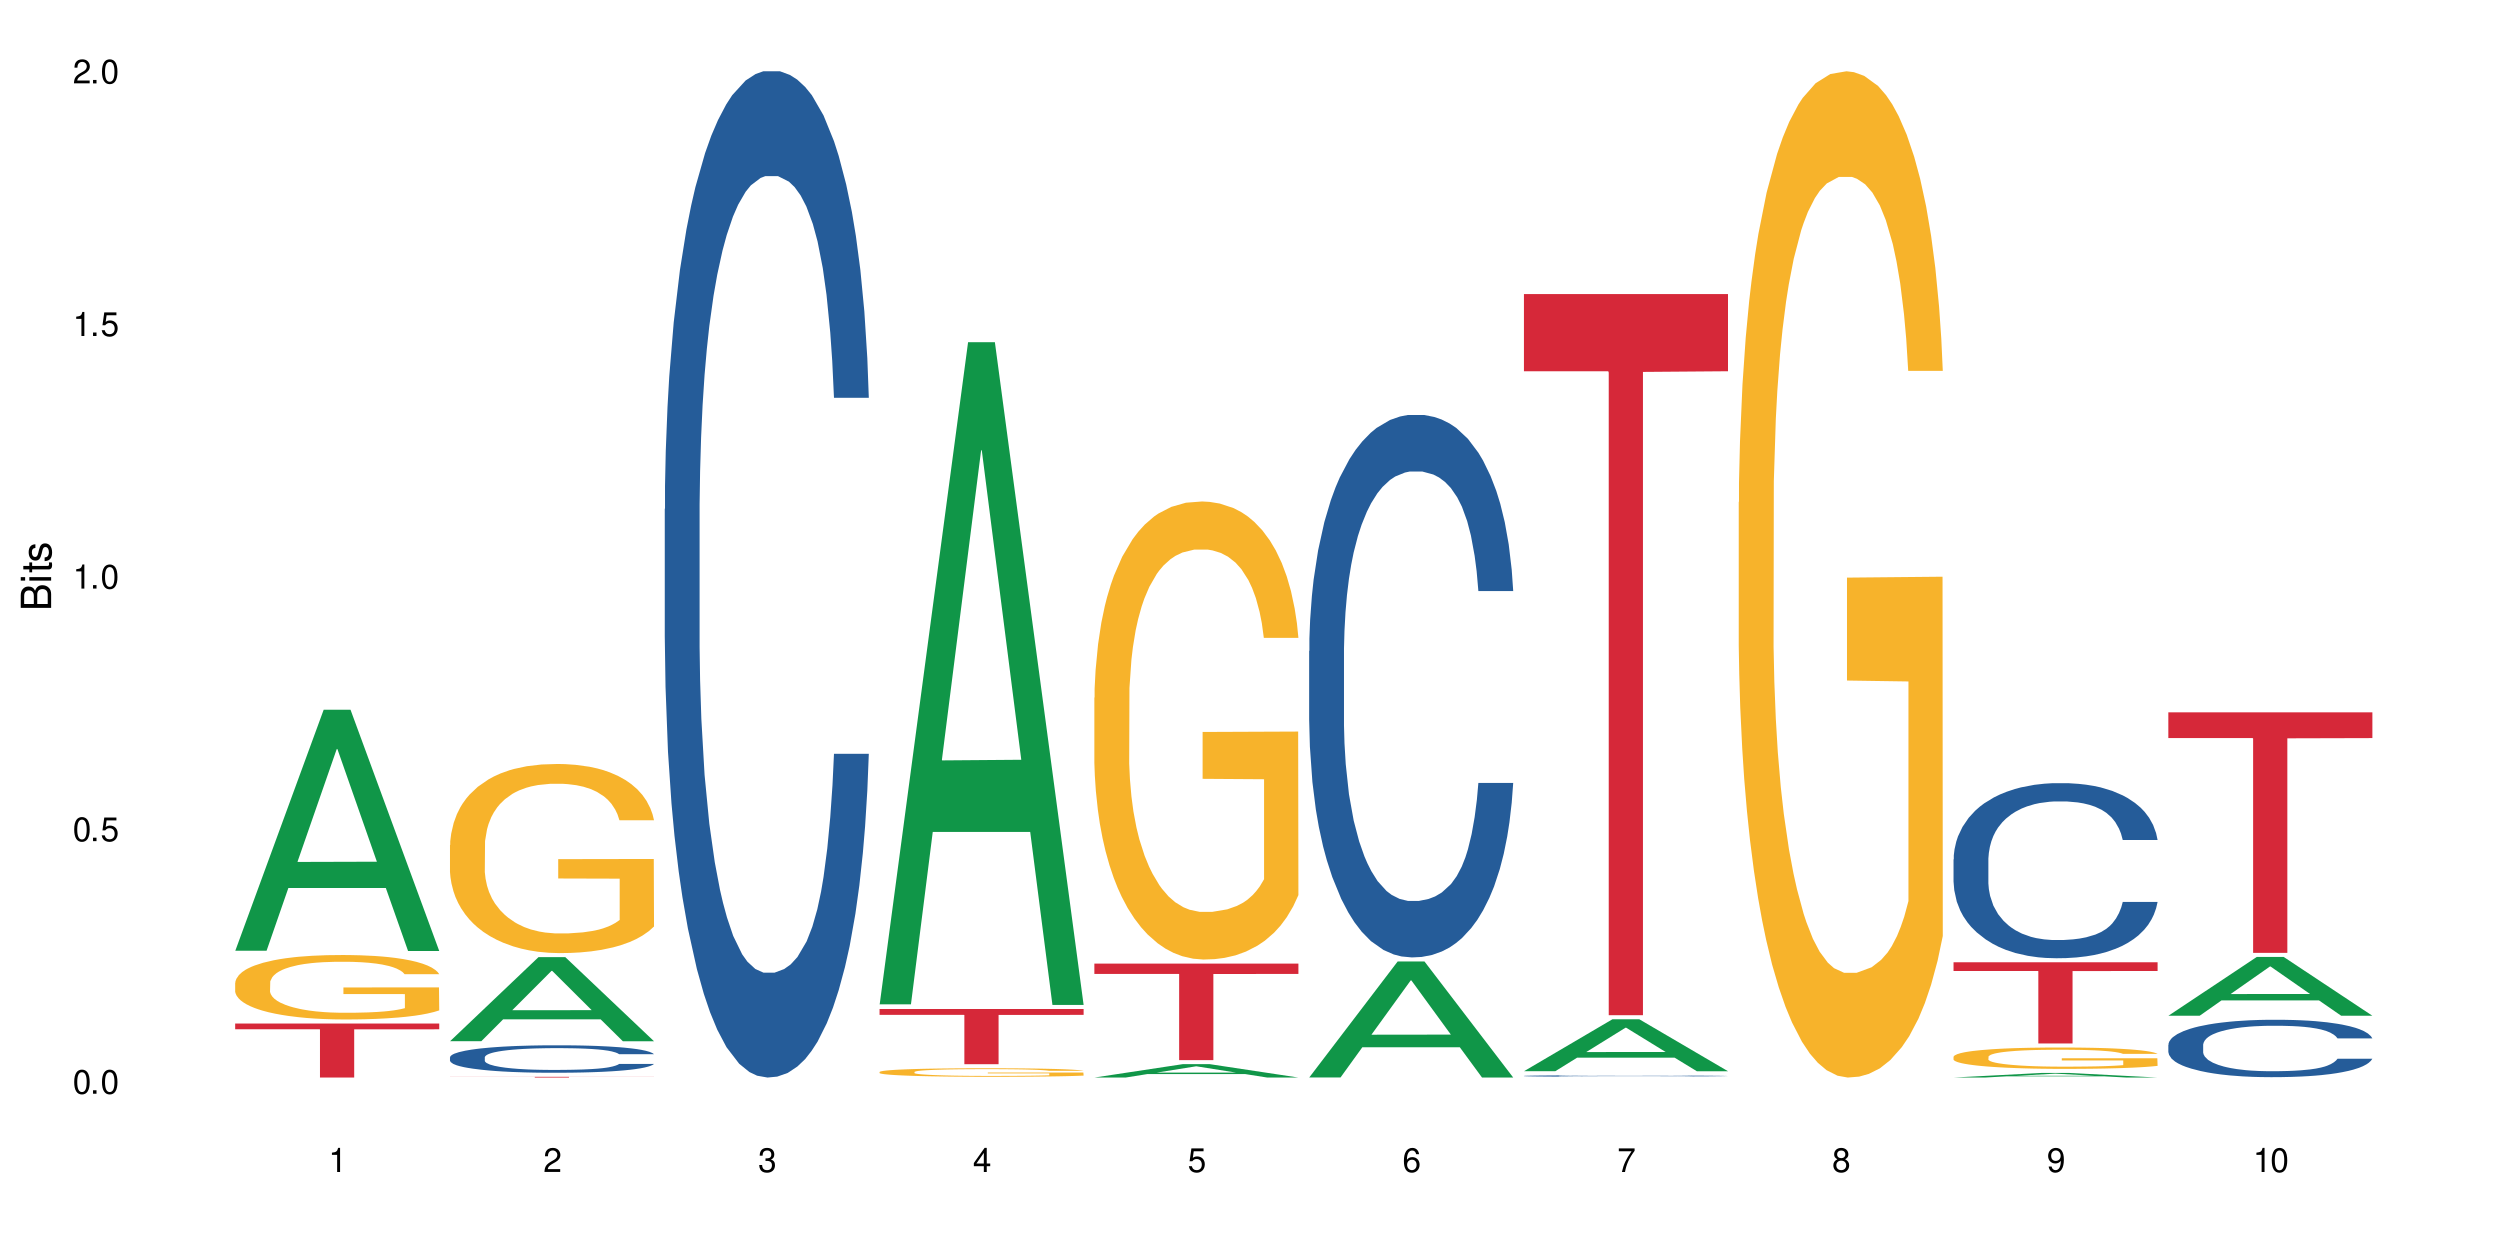 <?xml version="1.0" encoding="UTF-8"?>
<svg xmlns="http://www.w3.org/2000/svg" xmlns:xlink="http://www.w3.org/1999/xlink" width="720" height="360" viewBox="0 0 720 360">
<defs>
<g>
<g id="glyph-0-0">
</g>
<g id="glyph-0-1">
<path d="M 2.641 -6.938 C 2 -6.938 1.422 -6.656 1.078 -6.172 C 0.641 -5.562 0.406 -4.641 0.406 -3.359 C 0.406 -1.016 1.188 0.219 2.641 0.219 C 4.078 0.219 4.859 -1.016 4.859 -3.297 C 4.859 -4.641 4.656 -5.547 4.203 -6.172 C 3.844 -6.656 3.281 -6.938 2.641 -6.938 Z M 2.641 -6.188 C 3.547 -6.188 4 -5.25 4 -3.375 C 4 -1.406 3.562 -0.484 2.625 -0.484 C 1.734 -0.484 1.281 -1.438 1.281 -3.344 C 1.281 -5.25 1.734 -6.188 2.641 -6.188 Z M 2.641 -6.188 "/>
</g>
<g id="glyph-0-2">
<path d="M 1.828 -1 L 0.828 -1 L 0.828 0 L 1.828 0 Z M 1.828 -1 "/>
</g>
<g id="glyph-0-3">
<path d="M 4.562 -6.797 L 1.062 -6.797 L 0.547 -3.094 L 1.328 -3.094 C 1.719 -3.562 2.047 -3.734 2.578 -3.734 C 3.484 -3.734 4.062 -3.109 4.062 -2.094 C 4.062 -1.125 3.484 -0.531 2.578 -0.531 C 1.828 -0.531 1.375 -0.906 1.188 -1.672 L 0.328 -1.672 C 0.453 -1.109 0.547 -0.844 0.75 -0.594 C 1.125 -0.078 1.828 0.219 2.594 0.219 C 3.969 0.219 4.922 -0.781 4.922 -2.219 C 4.922 -3.562 4.031 -4.484 2.719 -4.484 C 2.25 -4.484 1.859 -4.359 1.469 -4.062 L 1.734 -5.969 L 4.562 -5.969 Z M 4.562 -6.797 "/>
</g>
<g id="glyph-0-4">
<path d="M 2.484 -4.938 L 2.484 0 L 3.328 0 L 3.328 -6.938 L 2.766 -6.938 C 2.469 -5.875 2.281 -5.734 0.984 -5.562 L 0.984 -4.938 Z M 2.484 -4.938 "/>
</g>
<g id="glyph-0-5">
<path d="M 4.859 -0.828 L 1.281 -0.828 C 1.359 -1.406 1.672 -1.781 2.5 -2.281 L 3.469 -2.828 C 4.406 -3.344 4.906 -4.062 4.906 -4.906 C 4.906 -5.484 4.672 -6.031 4.266 -6.406 C 3.859 -6.766 3.375 -6.938 2.719 -6.938 C 1.859 -6.938 1.219 -6.625 0.844 -6.031 C 0.609 -5.672 0.5 -5.234 0.484 -4.531 L 1.328 -4.531 C 1.359 -5.016 1.406 -5.281 1.531 -5.516 C 1.75 -5.938 2.188 -6.203 2.703 -6.203 C 3.469 -6.203 4.031 -5.641 4.031 -4.891 C 4.031 -4.344 3.719 -3.859 3.125 -3.516 L 2.234 -3 C 0.812 -2.172 0.406 -1.531 0.328 -0.016 L 4.859 -0.016 Z M 4.859 -0.828 "/>
</g>
<g id="glyph-0-6">
<path d="M 2.125 -3.188 L 2.578 -3.188 C 3.5 -3.188 3.984 -2.766 3.984 -1.922 C 3.984 -1.062 3.469 -0.531 2.594 -0.531 C 1.656 -0.531 1.203 -1 1.156 -2.016 L 0.312 -2.016 C 0.344 -1.453 0.438 -1.094 0.609 -0.781 C 0.953 -0.109 1.625 0.219 2.547 0.219 C 3.953 0.219 4.859 -0.625 4.859 -1.938 C 4.859 -2.828 4.516 -3.297 3.703 -3.594 C 4.344 -3.844 4.656 -4.328 4.656 -5.031 C 4.656 -6.219 3.875 -6.938 2.578 -6.938 C 1.203 -6.938 0.484 -6.172 0.453 -4.703 L 1.297 -4.703 C 1.312 -5.125 1.344 -5.359 1.453 -5.578 C 1.641 -5.969 2.062 -6.203 2.594 -6.203 C 3.344 -6.203 3.797 -5.75 3.797 -5 C 3.797 -4.516 3.609 -4.219 3.25 -4.047 C 3.016 -3.953 2.703 -3.922 2.125 -3.906 Z M 2.125 -3.188 "/>
</g>
<g id="glyph-0-7">
<path d="M 3.141 -1.672 L 3.141 0 L 3.984 0 L 3.984 -1.672 L 4.984 -1.672 L 4.984 -2.438 L 3.984 -2.438 L 3.984 -6.938 L 3.359 -6.938 L 0.266 -2.578 L 0.266 -1.672 Z M 3.141 -2.438 L 1 -2.438 L 3.141 -5.5 Z M 3.141 -2.438 "/>
</g>
<g id="glyph-0-8">
<path d="M 4.781 -5.125 C 4.609 -6.266 3.891 -6.938 2.844 -6.938 C 2.094 -6.938 1.422 -6.578 1.031 -5.953 C 0.594 -5.266 0.406 -4.422 0.406 -3.172 C 0.406 -2 0.578 -1.25 0.984 -0.641 C 1.359 -0.078 1.953 0.219 2.703 0.219 C 3.984 0.219 4.922 -0.75 4.922 -2.094 C 4.922 -3.375 4.062 -4.281 2.844 -4.281 C 2.172 -4.281 1.641 -4.031 1.281 -3.516 C 1.281 -5.234 1.828 -6.188 2.797 -6.188 C 3.391 -6.188 3.797 -5.797 3.938 -5.125 Z M 2.734 -3.531 C 3.547 -3.531 4.062 -2.953 4.062 -2.031 C 4.062 -1.156 3.484 -0.531 2.703 -0.531 C 1.922 -0.531 1.328 -1.188 1.328 -2.078 C 1.328 -2.938 1.906 -3.531 2.734 -3.531 Z M 2.734 -3.531 "/>
</g>
<g id="glyph-0-9">
<path d="M 4.984 -6.797 L 0.438 -6.797 L 0.438 -5.969 L 4.109 -5.969 C 2.5 -3.656 1.828 -2.234 1.328 0 L 2.219 0 C 2.594 -2.172 3.453 -4.047 4.984 -6.094 Z M 4.984 -6.797 "/>
</g>
<g id="glyph-0-10">
<path d="M 3.75 -3.656 C 4.469 -4.094 4.688 -4.438 4.688 -5.078 C 4.688 -6.172 3.844 -6.938 2.641 -6.938 C 1.438 -6.938 0.594 -6.172 0.594 -5.094 C 0.594 -4.438 0.812 -4.094 1.516 -3.656 C 0.734 -3.266 0.359 -2.703 0.359 -1.922 C 0.359 -0.656 1.281 0.219 2.641 0.219 C 3.984 0.219 4.922 -0.656 4.922 -1.922 C 4.922 -2.703 4.531 -3.266 3.75 -3.656 Z M 2.641 -6.188 C 3.359 -6.188 3.812 -5.75 3.812 -5.062 C 3.812 -4.406 3.344 -3.984 2.641 -3.984 C 1.922 -3.984 1.453 -4.406 1.453 -5.078 C 1.453 -5.75 1.922 -6.188 2.641 -6.188 Z M 2.641 -3.266 C 3.484 -3.266 4.062 -2.719 4.062 -1.906 C 4.062 -1.078 3.484 -0.531 2.625 -0.531 C 1.797 -0.531 1.219 -1.094 1.219 -1.906 C 1.219 -2.719 1.781 -3.266 2.641 -3.266 Z M 2.641 -3.266 "/>
</g>
<g id="glyph-0-11">
<path d="M 0.516 -1.578 C 0.672 -0.453 1.406 0.219 2.438 0.219 C 3.188 0.219 3.859 -0.141 4.266 -0.766 C 4.688 -1.453 4.891 -2.297 4.891 -3.547 C 4.891 -4.719 4.703 -5.453 4.312 -6.078 C 3.938 -6.641 3.344 -6.938 2.594 -6.938 C 1.297 -6.938 0.359 -5.969 0.359 -4.625 C 0.359 -3.344 1.234 -2.453 2.453 -2.453 C 3.094 -2.453 3.578 -2.672 4.016 -3.203 C 4 -1.484 3.469 -0.531 2.5 -0.531 C 1.906 -0.531 1.484 -0.906 1.359 -1.578 Z M 2.578 -6.203 C 3.375 -6.203 3.969 -5.531 3.969 -4.641 C 3.969 -3.797 3.391 -3.188 2.547 -3.188 C 1.734 -3.188 1.234 -3.766 1.234 -4.688 C 1.234 -5.562 1.797 -6.203 2.578 -6.203 Z M 2.578 -6.203 "/>
</g>
<g id="glyph-1-0">
</g>
<g id="glyph-1-1">
<path d="M 0 -0.953 L 0 -4.891 C 0 -5.719 -0.234 -6.344 -0.734 -6.797 C -1.188 -7.234 -1.812 -7.469 -2.5 -7.469 C -3.547 -7.469 -4.188 -7 -4.625 -5.875 C -4.984 -6.688 -5.625 -7.094 -6.531 -7.094 C -7.172 -7.094 -7.734 -6.859 -8.141 -6.391 C -8.562 -5.922 -8.75 -5.344 -8.75 -4.5 L -8.75 -0.953 Z M -4.984 -2.062 L -7.766 -2.062 L -7.766 -4.219 C -7.766 -4.844 -7.688 -5.203 -7.453 -5.5 C -7.219 -5.812 -6.859 -5.969 -6.375 -5.969 C -5.891 -5.969 -5.531 -5.812 -5.297 -5.5 C -5.062 -5.203 -4.984 -4.844 -4.984 -4.219 Z M -0.984 -2.062 L -4 -2.062 L -4 -4.781 C -4 -5.766 -3.438 -6.359 -2.484 -6.359 C -1.547 -6.359 -0.984 -5.766 -0.984 -4.781 Z M -0.984 -2.062 "/>
</g>
<g id="glyph-1-2">
<path d="M -6.281 -1.797 L -6.281 -0.797 L 0 -0.797 L 0 -1.797 Z M -8.75 -1.797 L -8.75 -0.797 L -7.484 -0.797 L -7.484 -1.797 Z M -8.75 -1.797 "/>
</g>
<g id="glyph-1-3">
<path d="M -6.281 -3.047 L -6.281 -2.016 L -8.016 -2.016 L -8.016 -1.016 L -6.281 -1.016 L -6.281 -0.172 L -5.469 -0.172 L -5.469 -1.016 L -0.719 -1.016 C -0.078 -1.016 0.281 -1.453 0.281 -2.234 C 0.281 -2.5 0.25 -2.719 0.188 -3.047 L -0.641 -3.047 C -0.609 -2.906 -0.594 -2.766 -0.594 -2.562 C -0.594 -2.141 -0.719 -2.016 -1.156 -2.016 L -5.469 -2.016 L -5.469 -3.047 Z M -6.281 -3.047 "/>
</g>
<g id="glyph-1-4">
<path d="M -4.531 -5.25 C -5.766 -5.25 -6.469 -4.422 -6.469 -2.969 C -6.469 -1.516 -5.719 -0.562 -4.547 -0.562 C -3.562 -0.562 -3.094 -1.062 -2.734 -2.562 L -2.516 -3.484 C -2.344 -4.188 -2.094 -4.469 -1.641 -4.469 C -1.047 -4.469 -0.641 -3.875 -0.641 -3 C -0.641 -2.453 -0.797 -2 -1.062 -1.75 C -1.25 -1.594 -1.422 -1.531 -1.875 -1.469 L -1.875 -0.406 C -0.422 -0.453 0.281 -1.266 0.281 -2.922 C 0.281 -4.5 -0.5 -5.516 -1.719 -5.516 C -2.656 -5.516 -3.172 -4.984 -3.469 -3.734 L -3.703 -2.766 C -3.891 -1.953 -4.156 -1.609 -4.594 -1.609 C -5.188 -1.609 -5.547 -2.125 -5.547 -2.938 C -5.547 -3.75 -5.203 -4.172 -4.531 -4.203 Z M -4.531 -5.25 "/>
</g>
</g>
</defs>
<rect x="-72" y="-36" width="864" height="432" fill="rgb(100%, 100%, 100%)" fill-opacity="1"/>
<path fill-rule="nonzero" fill="rgb(6.275%, 58.824%, 28.235%)" fill-opacity="1" d="M 67.73 273.816 L 67.793 273.75 L 93.223 204.395 L 100.945 204.395 L 126.5 273.879 L 117.52 273.879 L 111.117 255.742 L 83.051 255.742 L 76.773 273.816 L 67.73 273.816 L 85.75 248.238 L 108.543 248.172 L 97.176 215.746 L 97.051 215.68 L 96.926 215.875 L 85.688 248.172 L 85.75 248.238 Z M 67.73 273.816 "/>
<path fill-rule="nonzero" fill="rgb(96.863%, 70.196%, 16.863%)" fill-opacity="1" d="M 67.73 282.996 L 67.801 282.977 L 67.801 282.641 L 68.09 281.875 L 68.805 280.824 L 69.738 279.961 L 70.742 279.281 L 71.387 278.926 L 72.461 278.418 L 73.395 278.047 L 75.758 277.281 L 78.77 276.57 L 80.418 276.266 L 82.281 275.977 L 84.93 275.656 L 86.148 275.535 L 89.875 275.266 L 94.105 275.094 L 98.762 275.043 L 100.914 275.062 L 103.852 275.129 L 107.863 275.316 L 110.16 275.484 L 111.949 275.656 L 113.812 275.875 L 116.105 276.215 L 118.258 276.621 L 119.977 277.027 L 121.695 277.535 L 123.129 278.078 L 124.348 278.672 L 125.422 279.383 L 126.07 279.977 L 126.5 280.57 L 116.535 280.57 L 115.965 279.977 L 115.32 279.52 L 114.242 278.961 L 113.168 278.555 L 112.094 278.23 L 110.086 277.789 L 108.367 277.52 L 106.215 277.281 L 104.137 277.129 L 101.773 277.027 L 100.34 276.996 L 96.543 276.996 L 93.102 277.113 L 91.094 277.25 L 89.66 277.383 L 87.656 277.637 L 86.438 277.84 L 85.719 277.977 L 83.57 278.504 L 82.137 278.977 L 81.348 279.301 L 80.344 279.809 L 79.629 280.266 L 78.84 280.945 L 78.41 281.453 L 77.836 282.605 L 77.766 285.656 L 77.98 286.301 L 78.41 286.996 L 78.984 287.605 L 79.844 288.25 L 80.703 288.742 L 82.207 289.402 L 83.496 289.844 L 84.5 290.133 L 86.438 290.59 L 87.227 290.742 L 89.09 291.047 L 91.023 291.285 L 93.387 291.488 L 95.18 291.59 L 98.047 291.676 L 101.703 291.676 L 106 291.574 L 108.727 291.438 L 110.59 291.301 L 111.809 291.184 L 113.312 290.996 L 114.387 290.828 L 115.391 290.641 L 116.609 290.352 L 116.609 286.301 L 98.906 286.285 L 98.906 284.387 L 126.426 284.367 L 126.5 290.996 L 124.992 291.453 L 123.129 291.895 L 121.34 292.234 L 119.477 292.523 L 116.824 292.844 L 114.672 293.047 L 111.375 293.285 L 108.367 293.438 L 105.215 293.539 L 102.418 293.59 L 99.121 293.609 L 96.184 293.574 L 93.031 293.473 L 90.52 293.336 L 88.227 293.168 L 85.934 292.945 L 83.066 292.59 L 81.203 292.301 L 79.27 291.945 L 77.336 291.523 L 75.613 291.066 L 74.469 290.707 L 73.32 290.301 L 72.102 289.793 L 70.957 289.219 L 70.098 288.691 L 69.309 288.098 L 68.734 287.539 L 68.16 286.777 L 67.875 286.164 L 67.73 285.641 Z M 67.73 282.996 "/>
<path fill-rule="nonzero" fill="rgb(83.922%, 15.686%, 22.353%)" fill-opacity="1" d="M 67.73 294.77 L 126.5 294.77 L 126.5 296.438 L 102.008 296.453 L 102.008 310.332 L 92.152 310.332 L 92.152 296.465 L 92.008 296.438 L 67.73 296.438 Z M 67.73 294.77 "/>
<path fill-rule="nonzero" fill="rgb(6.275%, 58.824%, 28.235%)" fill-opacity="1" d="M 129.594 299.859 L 129.656 299.84 L 155.082 275.656 L 162.805 275.656 L 188.359 299.883 L 179.383 299.883 L 172.977 293.559 L 144.91 293.559 L 138.633 299.859 L 129.594 299.859 L 147.613 290.945 L 170.402 290.922 L 159.039 279.617 L 158.914 279.594 L 158.789 279.66 L 147.547 290.922 L 147.613 290.945 Z M 129.594 299.859 "/>
<path fill-rule="nonzero" fill="rgb(14.51%, 36.078%, 60%)" fill-opacity="1" d="M 129.594 304.488 L 129.664 304.48 L 129.664 304.309 L 129.879 304.035 L 130.379 303.688 L 130.883 303.449 L 132.172 303.02 L 133.965 302.609 L 135.828 302.289 L 137.188 302.102 L 138.406 301.957 L 141.203 301.691 L 142.992 301.555 L 144.93 301.43 L 147.293 301.309 L 149.016 301.234 L 152.883 301.121 L 155.75 301.07 L 157.973 301.047 L 162.773 301.047 L 165.641 301.078 L 167.719 301.113 L 170.012 301.172 L 171.949 301.234 L 175.316 301.395 L 178.324 301.598 L 179.688 301.711 L 181.836 301.938 L 183.484 302.152 L 184.633 302.34 L 185.922 302.609 L 187.07 302.934 L 187.93 303.305 L 188.359 303.613 L 178.324 303.613 L 177.824 303.324 L 177.25 303.102 L 176.176 302.805 L 175.102 302.594 L 173.598 302.387 L 172.234 302.246 L 170.371 302.109 L 168.723 302.023 L 167.004 301.957 L 165.355 301.914 L 162.199 301.871 L 158.547 301.871 L 157.184 301.887 L 154.391 301.945 L 152.883 301.996 L 150.734 302.098 L 149.23 302.191 L 147.438 302.336 L 146.219 302.457 L 144.715 302.645 L 143.641 302.812 L 142.422 303.051 L 141.703 303.23 L 141.059 303.434 L 140.484 303.672 L 140.055 303.926 L 139.77 304.191 L 139.625 304.453 L 139.625 305.574 L 139.77 305.832 L 140.129 306.137 L 141.059 306.578 L 142.422 306.961 L 143.996 307.266 L 145.504 307.484 L 146.363 307.582 L 147.508 307.699 L 149.301 307.844 L 151.879 307.988 L 153.387 308.047 L 155.68 308.105 L 158.043 308.133 L 161.199 308.133 L 163.992 308.105 L 165.855 308.066 L 167.789 308.012 L 170.441 307.887 L 172.09 307.773 L 173.523 307.633 L 174.598 307.496 L 175.316 307.383 L 176.391 307.156 L 177.25 306.91 L 177.895 306.66 L 178.324 306.414 L 188.359 306.414 L 187.93 306.703 L 187.285 306.984 L 186.641 307.191 L 185.637 307.445 L 184.488 307.672 L 182.84 307.922 L 181.48 308.09 L 179.688 308.27 L 178.039 308.406 L 176.246 308.531 L 173.598 308.676 L 171.875 308.746 L 170.012 308.812 L 167.789 308.871 L 164.996 308.922 L 161.984 308.949 L 159.191 308.957 L 156.18 308.941 L 153.957 308.914 L 151.02 308.848 L 147.367 308.719 L 144.715 308.582 L 142.637 308.445 L 140.844 308.301 L 138.836 308.105 L 136.258 307.785 L 134.68 307.539 L 133.605 307.34 L 132.387 307.055 L 131.527 306.805 L 130.523 306.398 L 129.809 305.883 L 129.594 305.488 Z M 129.594 304.488 "/>
<path fill-rule="nonzero" fill="rgb(96.863%, 70.196%, 16.863%)" fill-opacity="1" d="M 129.594 243.352 L 129.664 243.305 L 129.664 242.309 L 129.949 240.07 L 130.668 236.984 L 131.598 234.449 L 132.602 232.457 L 133.246 231.414 L 134.32 229.922 L 135.254 228.828 L 137.617 226.59 L 140.629 224.5 L 142.277 223.605 L 144.141 222.758 L 146.793 221.812 L 148.012 221.465 L 151.738 220.668 L 155.965 220.172 L 160.625 220.023 L 162.773 220.07 L 165.711 220.27 L 169.727 220.816 L 172.02 221.316 L 173.812 221.812 L 175.676 222.461 L 177.969 223.453 L 180.117 224.648 L 181.836 225.844 L 183.559 227.336 L 184.992 228.926 L 186.211 230.668 L 187.285 232.758 L 187.93 234.5 L 188.359 236.238 L 178.398 236.238 L 177.824 234.5 L 177.18 233.156 L 176.105 231.512 L 175.031 230.32 L 173.953 229.375 L 171.949 228.082 L 170.227 227.285 L 168.078 226.59 L 166 226.141 L 163.633 225.844 L 162.199 225.742 L 158.402 225.742 L 154.961 226.09 L 152.957 226.488 L 151.523 226.887 L 149.516 227.633 L 148.297 228.23 L 147.582 228.629 L 145.43 230.172 L 143.996 231.562 L 143.207 232.508 L 142.207 234 L 141.488 235.344 L 140.699 237.332 L 140.27 238.824 L 139.695 242.207 L 139.625 251.164 L 139.84 253.055 L 140.27 255.094 L 140.844 256.883 L 141.703 258.773 L 142.562 260.219 L 144.07 262.156 L 145.359 263.449 L 146.363 264.297 L 148.297 265.641 L 149.086 266.086 L 150.949 266.984 L 152.883 267.68 L 155.25 268.277 L 157.039 268.574 L 159.906 268.824 L 163.562 268.824 L 167.863 268.523 L 170.586 268.125 L 172.449 267.73 L 173.668 267.379 L 175.172 266.832 L 176.246 266.336 L 177.25 265.789 L 178.469 264.941 L 178.469 253.055 L 160.766 253.004 L 160.766 247.434 L 188.289 247.383 L 188.359 266.832 L 186.855 268.176 L 184.992 269.469 L 183.199 270.465 L 181.336 271.309 L 178.684 272.254 L 176.535 272.852 L 173.238 273.551 L 170.227 273.996 L 167.074 274.297 L 164.277 274.445 L 160.984 274.496 L 158.043 274.395 L 154.891 274.098 L 152.383 273.699 L 150.09 273.199 L 147.797 272.555 L 144.93 271.508 L 143.066 270.664 L 141.129 269.621 L 139.195 268.375 L 137.477 267.031 L 136.328 265.988 L 135.184 264.793 L 133.965 263.301 L 132.816 261.609 L 131.957 260.066 L 131.168 258.328 L 130.594 256.684 L 130.023 254.445 L 129.734 252.656 L 129.594 251.113 Z M 129.594 243.352 "/>
<path fill-rule="nonzero" fill="rgb(83.922%, 15.686%, 22.353%)" fill-opacity="1" d="M 129.594 310.121 L 188.359 310.121 L 188.359 310.145 L 163.867 310.145 L 163.867 310.332 L 154.012 310.332 L 154.012 310.145 L 129.594 310.145 Z M 129.594 310.121 "/>
<path fill-rule="nonzero" fill="rgb(14.51%, 36.078%, 60%)" fill-opacity="1" d="M 191.453 146.621 L 191.523 146.355 L 191.523 140 L 191.738 129.934 L 192.242 117.215 L 192.742 108.477 L 194.031 92.844 L 195.824 77.746 L 197.688 66.09 L 199.051 59.203 L 200.27 53.902 L 203.062 44.102 L 204.855 39.07 L 206.789 34.566 L 209.156 30.062 L 210.875 27.414 L 214.746 23.176 L 217.613 21.32 L 219.832 20.527 L 224.637 20.527 L 227.5 21.586 L 229.582 22.91 L 231.875 25.031 L 233.809 27.414 L 237.176 33.242 L 240.188 40.66 L 241.547 44.898 L 243.699 53.109 L 245.348 61.055 L 246.492 67.945 L 247.785 77.746 L 248.93 89.668 L 249.789 103.176 L 250.219 114.566 L 240.188 114.566 L 239.684 103.973 L 239.113 95.758 L 238.035 84.898 L 236.961 77.215 L 235.457 69.535 L 234.094 64.5 L 232.23 59.469 L 230.582 56.289 L 228.863 53.902 L 227.215 52.316 L 224.062 50.727 L 220.406 50.727 L 219.043 51.254 L 216.25 53.375 L 214.746 55.23 L 212.594 58.938 L 211.09 62.383 L 209.297 67.68 L 208.078 72.184 L 206.574 79.07 L 205.5 85.164 L 204.281 93.906 L 203.566 100.527 L 202.918 107.945 L 202.348 116.688 L 201.918 125.957 L 201.629 135.762 L 201.484 145.297 L 201.484 186.355 L 201.629 195.895 L 201.988 207.02 L 202.918 223.18 L 204.281 237.219 L 205.859 248.344 L 207.363 256.293 L 208.223 260 L 209.371 264.238 L 211.16 269.535 L 213.742 274.836 L 215.246 276.953 L 217.539 279.074 L 219.906 280.133 L 223.059 280.133 L 225.852 279.074 L 227.715 277.75 L 229.652 275.629 L 232.305 271.125 L 233.953 266.887 L 235.387 261.855 L 236.461 256.82 L 237.176 252.582 L 238.254 244.371 L 239.113 235.363 L 239.758 226.094 L 240.188 217.086 L 250.219 217.086 L 249.789 227.684 L 249.145 238.012 L 248.5 245.695 L 247.496 254.969 L 246.352 263.18 L 244.703 272.449 L 243.34 278.543 L 241.547 285.168 L 239.898 290.199 L 238.109 294.703 L 235.457 300 L 233.738 302.648 L 231.875 305.035 L 229.652 307.152 L 226.855 309.008 L 223.848 310.066 L 221.051 310.332 L 218.043 309.801 L 215.82 308.742 L 212.883 306.359 L 209.227 301.59 L 206.574 296.559 L 204.496 291.523 L 202.703 286.227 L 200.699 279.074 L 198.117 267.418 L 196.543 258.41 L 195.465 250.992 L 194.246 240.664 L 193.387 231.391 L 192.383 216.555 L 191.668 197.746 L 191.453 183.18 Z M 191.453 146.621 "/>
<path fill-rule="nonzero" fill="rgb(6.275%, 58.824%, 28.235%)" fill-opacity="1" d="M 253.312 289.242 L 253.375 289.066 L 278.805 98.562 L 286.527 98.562 L 312.082 289.422 L 303.102 289.422 L 296.699 239.602 L 268.633 239.602 L 262.355 289.242 L 253.312 289.242 L 271.332 218.992 L 294.125 218.812 L 282.762 129.746 L 282.633 129.566 L 282.508 130.105 L 271.27 218.812 L 271.332 218.992 Z M 253.312 289.242 "/>
<path fill-rule="nonzero" fill="rgb(96.863%, 70.196%, 16.863%)" fill-opacity="1" d="M 253.312 308.711 L 253.387 308.707 L 253.387 308.664 L 253.672 308.562 L 254.387 308.422 L 255.32 308.309 L 256.324 308.219 L 256.969 308.172 L 258.043 308.102 L 258.977 308.055 L 261.34 307.953 L 264.352 307.859 L 266 307.816 L 267.863 307.781 L 270.516 307.738 L 271.73 307.723 L 275.461 307.684 L 279.688 307.664 L 284.348 307.656 L 286.496 307.656 L 289.434 307.668 L 293.449 307.691 L 295.742 307.715 L 297.531 307.738 L 299.395 307.766 L 301.691 307.812 L 303.84 307.863 L 305.559 307.918 L 307.281 307.988 L 308.715 308.059 L 309.93 308.137 L 311.008 308.23 L 311.652 308.309 L 312.082 308.391 L 302.121 308.391 L 301.547 308.309 L 300.902 308.25 L 299.824 308.176 L 298.75 308.121 L 297.676 308.078 L 295.668 308.02 L 293.949 307.984 L 291.801 307.953 L 289.723 307.934 L 287.355 307.918 L 285.922 307.914 L 282.125 307.914 L 278.684 307.93 L 276.676 307.949 L 275.242 307.965 L 273.238 308 L 272.02 308.027 L 271.301 308.047 L 269.152 308.113 L 267.719 308.18 L 266.93 308.219 L 265.926 308.289 L 265.211 308.348 L 264.422 308.438 L 263.992 308.508 L 263.418 308.66 L 263.348 309.062 L 263.562 309.148 L 263.992 309.242 L 264.566 309.324 L 265.426 309.41 L 266.285 309.473 L 267.789 309.562 L 269.082 309.621 L 270.082 309.656 L 272.02 309.719 L 272.809 309.738 L 274.672 309.781 L 276.605 309.812 L 278.973 309.84 L 280.762 309.852 L 283.629 309.863 L 287.285 309.863 L 291.586 309.848 L 294.309 309.832 L 296.172 309.812 L 297.391 309.797 L 298.895 309.773 L 299.969 309.75 L 300.973 309.727 L 302.191 309.688 L 302.191 309.148 L 284.488 309.148 L 284.488 308.895 L 312.008 308.895 L 312.082 309.773 L 310.578 309.832 L 308.715 309.891 L 306.922 309.938 L 305.059 309.977 L 302.406 310.02 L 300.258 310.043 L 296.961 310.078 L 293.949 310.098 L 290.797 310.109 L 288 310.117 L 284.703 310.117 L 281.766 310.113 L 278.613 310.102 L 276.105 310.082 L 273.812 310.062 L 271.516 310.031 L 268.652 309.984 L 266.789 309.945 L 264.852 309.898 L 262.918 309.844 L 261.195 309.781 L 260.051 309.734 L 258.902 309.68 L 257.684 309.613 L 256.539 309.535 L 255.68 309.465 L 254.891 309.387 L 254.316 309.312 L 253.742 309.211 L 253.457 309.133 L 253.312 309.062 Z M 253.312 308.711 "/>
<path fill-rule="nonzero" fill="rgb(83.922%, 15.686%, 22.353%)" fill-opacity="1" d="M 253.312 290.586 L 312.082 290.586 L 312.082 292.289 L 287.59 292.305 L 287.59 306.492 L 277.734 306.492 L 277.734 292.32 L 277.594 292.289 L 253.312 292.289 Z M 253.312 290.586 "/>
<path fill-rule="nonzero" fill="rgb(6.275%, 58.824%, 28.235%)" fill-opacity="1" d="M 315.176 310.328 L 315.238 310.324 L 340.664 306.473 L 348.387 306.473 L 373.941 310.332 L 364.965 310.332 L 358.559 309.324 L 330.496 309.324 L 324.215 310.328 L 315.176 310.328 L 333.195 308.91 L 355.984 308.906 L 344.621 307.105 L 344.496 307.102 L 344.371 307.113 L 333.133 308.906 L 333.195 308.91 Z M 315.176 310.328 "/>
<path fill-rule="nonzero" fill="rgb(96.863%, 70.196%, 16.863%)" fill-opacity="1" d="M 315.176 200.926 L 315.246 200.805 L 315.246 198.398 L 315.531 192.977 L 316.25 185.504 L 317.18 179.359 L 318.184 174.543 L 318.828 172.012 L 319.906 168.398 L 320.836 165.746 L 323.203 160.324 L 326.211 155.266 L 327.859 153.098 L 329.723 151.047 L 332.375 148.758 L 333.594 147.914 L 337.32 145.988 L 341.547 144.781 L 346.207 144.422 L 348.355 144.543 L 351.297 145.023 L 355.309 146.348 L 357.602 147.555 L 359.395 148.758 L 361.258 150.324 L 363.551 152.734 L 365.699 155.625 L 367.422 158.52 L 369.141 162.133 L 370.574 165.988 L 371.793 170.203 L 372.867 175.266 L 373.512 179.48 L 373.941 183.699 L 363.98 183.699 L 363.406 179.48 L 362.762 176.227 L 361.688 172.254 L 360.613 169.359 L 359.535 167.07 L 357.531 163.938 L 355.809 162.012 L 353.66 160.324 L 351.582 159.242 L 349.215 158.52 L 347.785 158.277 L 343.984 158.277 L 340.547 159.121 L 338.539 160.082 L 337.105 161.047 L 335.098 162.855 L 333.879 164.301 L 333.164 165.266 L 331.012 169 L 329.578 172.371 L 328.793 174.664 L 327.789 178.277 L 327.07 181.531 L 326.281 186.348 L 325.852 189.965 L 325.281 198.156 L 325.207 219.844 L 325.422 224.422 L 325.852 229.359 L 326.426 233.699 L 327.285 238.277 L 328.145 241.77 L 329.652 246.469 L 330.941 249.602 L 331.945 251.648 L 333.879 254.902 L 334.668 255.988 L 336.531 258.156 L 338.465 259.844 L 340.832 261.289 L 342.625 262.012 L 345.488 262.613 L 349.145 262.613 L 353.445 261.891 L 356.168 260.926 L 358.031 259.961 L 359.25 259.121 L 360.754 257.793 L 361.832 256.59 L 362.832 255.266 L 364.051 253.215 L 364.051 224.422 L 346.352 224.301 L 346.352 210.805 L 373.871 210.688 L 373.941 257.793 L 372.438 261.047 L 370.574 264.18 L 368.781 266.59 L 366.918 268.637 L 364.266 270.926 L 362.117 272.371 L 358.82 274.059 L 355.809 275.145 L 352.656 275.867 L 349.863 276.227 L 346.566 276.348 L 343.625 276.105 L 340.473 275.383 L 337.965 274.422 L 335.672 273.215 L 333.379 271.648 L 330.512 269.121 L 328.648 267.07 L 326.715 264.543 L 324.777 261.527 L 323.059 258.277 L 321.91 255.746 L 320.766 252.855 L 319.547 249.238 L 318.398 245.145 L 317.539 241.41 L 316.75 237.191 L 316.18 233.215 L 315.605 227.793 L 315.316 223.457 L 315.176 219.723 Z M 315.176 200.926 "/>
<path fill-rule="nonzero" fill="rgb(83.922%, 15.686%, 22.353%)" fill-opacity="1" d="M 315.176 277.512 L 373.941 277.512 L 373.941 280.488 L 349.449 280.516 L 349.449 305.309 L 339.594 305.309 L 339.594 280.539 L 339.453 280.488 L 315.176 280.488 Z M 315.176 277.512 "/>
<path fill-rule="nonzero" fill="rgb(6.275%, 58.824%, 28.235%)" fill-opacity="1" d="M 377.035 310.301 L 377.098 310.27 L 402.527 276.906 L 410.25 276.906 L 435.805 310.332 L 426.824 310.332 L 420.422 301.605 L 392.355 301.605 L 386.078 310.301 L 377.035 310.301 L 395.055 297.996 L 417.848 297.965 L 406.48 282.367 L 406.355 282.336 L 406.23 282.43 L 394.992 297.965 L 395.055 297.996 Z M 377.035 310.301 "/>
<path fill-rule="nonzero" fill="rgb(14.51%, 36.078%, 60%)" fill-opacity="1" d="M 377.035 187.496 L 377.105 187.352 L 377.105 183.926 L 377.32 178.5 L 377.824 171.645 L 378.324 166.934 L 379.617 158.508 L 381.406 150.367 L 383.27 144.086 L 384.633 140.371 L 385.852 137.516 L 388.645 132.234 L 390.438 129.52 L 392.371 127.094 L 394.738 124.664 L 396.457 123.238 L 400.328 120.953 L 403.195 119.953 L 405.414 119.523 L 410.219 119.523 L 413.086 120.094 L 415.164 120.809 L 417.457 121.953 L 419.391 123.238 L 422.758 126.379 L 425.77 130.379 L 427.133 132.66 L 429.281 137.09 L 430.93 141.371 L 432.078 145.086 L 433.367 150.367 L 434.512 156.793 L 435.375 164.078 L 435.805 170.219 L 425.77 170.219 L 425.27 164.504 L 424.695 160.078 L 423.621 154.223 L 422.543 150.082 L 421.039 145.941 L 419.68 143.23 L 417.816 140.516 L 416.168 138.801 L 414.445 137.516 L 412.797 136.66 L 409.645 135.805 L 405.988 135.805 L 404.629 136.09 L 401.832 137.23 L 400.328 138.23 L 398.176 140.23 L 396.672 142.086 L 394.879 144.941 L 393.664 147.371 L 392.156 151.082 L 391.082 154.367 L 389.863 159.078 L 389.148 162.648 L 388.504 166.648 L 387.93 171.359 L 387.5 176.355 L 387.211 181.641 L 387.07 186.781 L 387.07 208.914 L 387.211 214.055 L 387.57 220.051 L 388.504 228.762 L 389.863 236.332 L 391.441 242.328 L 392.945 246.613 L 393.805 248.613 L 394.953 250.895 L 396.742 253.754 L 399.324 256.609 L 400.828 257.75 L 403.121 258.895 L 405.488 259.465 L 408.641 259.465 L 411.438 258.895 L 413.301 258.18 L 415.234 257.035 L 417.887 254.609 L 419.535 252.324 L 420.969 249.609 L 422.043 246.898 L 422.758 244.613 L 423.836 240.188 L 424.695 235.332 L 425.34 230.332 L 425.77 225.48 L 435.805 225.48 L 435.375 231.191 L 434.727 236.758 L 434.082 240.902 L 433.078 245.898 L 431.934 250.324 L 430.285 255.324 L 428.922 258.609 L 427.133 262.176 L 425.484 264.891 L 423.691 267.316 L 421.039 270.176 L 419.32 271.602 L 417.457 272.887 L 415.234 274.031 L 412.438 275.027 L 409.43 275.602 L 406.633 275.742 L 403.625 275.457 L 401.402 274.887 L 398.465 273.602 L 394.809 271.031 L 392.156 268.316 L 390.078 265.605 L 388.289 262.75 L 386.281 258.895 L 383.699 252.609 L 382.125 247.754 L 381.047 243.758 L 379.832 238.188 L 378.969 233.191 L 377.969 225.191 L 377.25 215.055 L 377.035 207.199 Z M 377.035 187.496 "/>
<path fill-rule="nonzero" fill="rgb(6.275%, 58.824%, 28.235%)" fill-opacity="1" d="M 438.895 308.5 L 438.957 308.484 L 464.387 293.543 L 472.109 293.543 L 497.664 308.516 L 488.688 308.516 L 482.281 304.605 L 454.215 304.605 L 447.938 308.5 L 438.895 308.5 L 456.914 302.988 L 479.707 302.977 L 468.344 295.988 L 468.219 295.973 L 468.09 296.016 L 456.852 302.977 L 456.914 302.988 Z M 438.895 308.5 "/>
<path fill-rule="nonzero" fill="rgb(14.51%, 36.078%, 60%)" fill-opacity="1" d="M 438.895 309.863 L 438.969 309.863 L 438.969 309.855 L 439.184 309.84 L 439.684 309.82 L 440.188 309.809 L 441.477 309.785 L 443.27 309.762 L 445.133 309.746 L 446.492 309.734 L 447.711 309.727 L 450.508 309.715 L 452.297 309.707 L 454.234 309.699 L 456.598 309.691 L 458.316 309.688 L 462.188 309.684 L 465.055 309.68 L 474.945 309.68 L 477.023 309.684 L 479.316 309.684 L 481.254 309.688 L 484.621 309.695 L 487.629 309.707 L 488.992 309.715 L 491.141 309.727 L 492.789 309.738 L 493.938 309.75 L 495.227 309.762 L 496.375 309.781 L 497.234 309.801 L 497.664 309.816 L 487.629 309.816 L 487.129 309.801 L 486.555 309.789 L 485.48 309.773 L 484.406 309.762 L 482.898 309.75 L 481.539 309.742 L 479.676 309.734 L 478.027 309.73 L 476.309 309.727 L 474.66 309.727 L 471.504 309.723 L 466.488 309.723 L 463.691 309.727 L 462.188 309.73 L 460.039 309.734 L 458.535 309.738 L 456.742 309.746 L 455.523 309.754 L 454.02 309.766 L 452.941 309.773 L 451.727 309.785 L 451.008 309.797 L 450.363 309.809 L 449.789 309.82 L 449.359 309.832 L 449.074 309.848 L 448.93 309.863 L 448.93 309.922 L 449.074 309.938 L 449.43 309.953 L 450.363 309.977 L 451.727 309.996 L 453.301 310.016 L 454.805 310.027 L 455.668 310.031 L 456.812 310.039 L 458.605 310.047 L 461.184 310.055 L 462.691 310.055 L 464.984 310.059 L 467.348 310.062 L 470.5 310.062 L 473.297 310.059 L 475.16 310.059 L 477.094 310.055 L 479.746 310.047 L 481.395 310.043 L 482.828 310.035 L 483.902 310.027 L 484.621 310.02 L 485.695 310.008 L 486.555 309.996 L 487.199 309.98 L 487.629 309.969 L 497.664 309.969 L 497.234 309.984 L 496.59 310 L 495.945 310.012 L 494.941 310.023 L 493.793 310.035 L 492.145 310.051 L 490.785 310.059 L 488.992 310.066 L 487.344 310.074 L 485.551 310.082 L 482.898 310.09 L 481.18 310.094 L 479.316 310.098 L 477.094 310.102 L 474.301 310.102 L 471.289 310.105 L 465.484 310.105 L 463.262 310.102 L 460.324 310.098 L 456.668 310.094 L 454.02 310.086 L 451.941 310.078 L 450.148 310.07 L 448.141 310.059 L 445.562 310.043 L 443.984 310.027 L 442.91 310.02 L 441.691 310.004 L 440.832 309.988 L 439.828 309.969 L 439.109 309.938 L 438.895 309.918 Z M 438.895 309.863 "/>
<path fill-rule="nonzero" fill="rgb(83.922%, 15.686%, 22.353%)" fill-opacity="1" d="M 438.895 84.688 L 497.664 84.688 L 497.664 106.918 L 473.172 107.113 L 473.172 292.379 L 463.316 292.379 L 463.316 107.309 L 463.176 106.918 L 438.895 106.918 Z M 438.895 84.688 "/>
<path fill-rule="nonzero" fill="rgb(96.863%, 70.196%, 16.863%)" fill-opacity="1" d="M 500.758 144.652 L 500.828 144.387 L 500.828 139.094 L 501.117 127.184 L 501.832 110.777 L 502.766 97.277 L 503.766 86.691 L 504.414 81.133 L 505.488 73.195 L 506.418 67.371 L 508.785 55.461 L 511.793 44.348 L 513.441 39.582 L 515.305 35.082 L 517.957 30.055 L 519.176 28.203 L 522.902 23.965 L 527.133 21.32 L 531.789 20.527 L 533.938 20.789 L 536.879 21.848 L 540.891 24.762 L 543.184 27.406 L 544.977 30.055 L 546.84 33.496 L 549.133 38.789 L 551.281 45.141 L 553.004 51.492 L 554.723 59.43 L 556.156 67.902 L 557.375 77.164 L 558.449 88.281 L 559.094 97.543 L 559.523 106.805 L 549.562 106.805 L 548.988 97.543 L 548.344 90.398 L 547.27 81.664 L 546.195 75.312 L 545.121 70.281 L 543.113 63.402 L 541.395 59.168 L 539.242 55.461 L 537.164 53.078 L 534.801 51.492 L 533.367 50.961 L 529.566 50.961 L 526.129 52.816 L 524.121 54.934 L 522.688 57.051 L 520.68 61.02 L 519.461 64.195 L 518.746 66.312 L 516.598 74.516 L 515.164 81.93 L 514.375 86.957 L 513.371 94.898 L 512.652 102.043 L 511.867 112.629 L 511.438 120.57 L 510.863 138.566 L 510.789 186.207 L 511.004 196.262 L 511.438 207.113 L 512.008 216.641 L 512.867 226.699 L 513.73 234.375 L 515.234 244.695 L 516.523 251.578 L 517.527 256.078 L 519.461 263.223 L 520.25 265.605 L 522.113 270.367 L 524.051 274.074 L 526.414 277.25 L 528.207 278.836 L 531.074 280.16 L 534.727 280.16 L 539.027 278.574 L 541.75 276.457 L 543.613 274.34 L 544.832 272.484 L 546.34 269.574 L 547.414 266.926 L 548.418 264.016 L 549.633 259.516 L 549.633 196.262 L 531.934 195.996 L 531.934 166.355 L 559.453 166.09 L 559.523 269.574 L 558.02 276.719 L 556.156 283.602 L 554.363 288.895 L 552.5 293.395 L 549.852 298.422 L 547.699 301.598 L 544.402 305.305 L 541.395 307.688 L 538.238 309.273 L 535.445 310.066 L 532.148 310.332 L 529.211 309.805 L 526.055 308.215 L 523.547 306.098 L 521.254 303.453 L 518.961 300.012 L 516.094 294.453 L 514.23 289.953 L 512.297 284.395 L 510.359 277.777 L 508.641 270.633 L 507.492 265.074 L 506.348 258.723 L 505.129 250.781 L 503.98 241.785 L 503.121 233.578 L 502.332 224.316 L 501.762 215.582 L 501.188 203.672 L 500.902 194.145 L 500.758 185.941 Z M 500.758 144.652 "/>
<path fill-rule="nonzero" fill="rgb(6.275%, 58.824%, 28.235%)" fill-opacity="1" d="M 562.617 310.332 L 562.68 310.328 L 588.109 309 L 595.832 309 L 621.387 310.332 L 612.406 310.332 L 606.004 309.984 L 577.938 309.984 L 571.66 310.332 L 562.617 310.332 L 580.637 309.84 L 603.43 309.84 L 592.066 309.219 L 591.938 309.215 L 591.812 309.219 L 580.574 309.84 L 580.637 309.84 Z M 562.617 310.332 "/>
<path fill-rule="nonzero" fill="rgb(14.51%, 36.078%, 60%)" fill-opacity="1" d="M 562.617 247.5 L 562.691 247.457 L 562.691 246.348 L 562.906 244.598 L 563.406 242.387 L 563.906 240.867 L 565.199 238.148 L 566.988 235.52 L 568.852 233.492 L 570.215 232.297 L 571.434 231.375 L 574.227 229.668 L 576.02 228.793 L 577.953 228.012 L 580.32 227.227 L 582.039 226.766 L 585.91 226.027 L 588.777 225.707 L 591 225.566 L 595.801 225.566 L 598.668 225.754 L 600.746 225.984 L 603.039 226.352 L 604.973 226.766 L 608.344 227.781 L 611.352 229.07 L 612.715 229.809 L 614.863 231.234 L 616.512 232.617 L 617.66 233.816 L 618.949 235.52 L 620.098 237.594 L 620.957 239.945 L 621.387 241.926 L 611.352 241.926 L 610.852 240.082 L 610.277 238.652 L 609.203 236.766 L 608.129 235.43 L 606.621 234.094 L 605.262 233.219 L 603.398 232.34 L 601.75 231.789 L 600.027 231.375 L 598.379 231.098 L 595.227 230.82 L 591.57 230.82 L 590.211 230.914 L 587.414 231.281 L 585.91 231.605 L 583.762 232.25 L 582.254 232.848 L 580.465 233.77 L 579.246 234.555 L 577.738 235.75 L 576.664 236.812 L 575.445 238.332 L 574.73 239.484 L 574.086 240.773 L 573.512 242.293 L 573.082 243.906 L 572.793 245.613 L 572.652 247.27 L 572.652 254.414 L 572.793 256.07 L 573.152 258.008 L 574.086 260.816 L 575.445 263.262 L 577.023 265.195 L 578.527 266.578 L 579.387 267.223 L 580.535 267.961 L 582.328 268.883 L 584.906 269.805 L 586.41 270.172 L 588.707 270.539 L 591.07 270.727 L 594.223 270.727 L 597.02 270.539 L 598.883 270.309 L 600.816 269.941 L 603.469 269.16 L 605.117 268.422 L 606.551 267.547 L 607.625 266.672 L 608.344 265.934 L 609.418 264.504 L 610.277 262.938 L 610.922 261.324 L 611.352 259.758 L 621.387 259.758 L 620.957 261.602 L 620.312 263.398 L 619.664 264.734 L 618.664 266.348 L 617.516 267.777 L 615.867 269.391 L 614.504 270.449 L 612.715 271.602 L 611.066 272.477 L 609.273 273.258 L 606.621 274.18 L 604.902 274.641 L 603.039 275.059 L 600.816 275.426 L 598.023 275.746 L 595.012 275.934 L 592.219 275.977 L 589.207 275.887 L 586.984 275.703 L 584.047 275.285 L 580.391 274.457 L 577.738 273.582 L 575.66 272.707 L 573.871 271.785 L 571.863 270.539 L 569.281 268.512 L 567.707 266.945 L 566.633 265.656 L 565.414 263.859 L 564.555 262.246 L 563.551 259.668 L 562.832 256.395 L 562.617 253.859 Z M 562.617 247.5 "/>
<path fill-rule="nonzero" fill="rgb(96.863%, 70.196%, 16.863%)" fill-opacity="1" d="M 562.617 304.316 L 562.691 304.312 L 562.691 304.199 L 562.977 303.945 L 563.691 303.598 L 564.625 303.312 L 565.629 303.086 L 566.273 302.969 L 567.348 302.801 L 568.281 302.676 L 570.645 302.422 L 573.656 302.188 L 575.305 302.086 L 577.168 301.988 L 579.816 301.883 L 581.035 301.844 L 584.762 301.754 L 588.992 301.699 L 593.648 301.68 L 595.801 301.688 L 598.738 301.707 L 602.754 301.77 L 605.047 301.828 L 606.836 301.883 L 608.699 301.957 L 610.992 302.07 L 613.145 302.203 L 614.863 302.34 L 616.586 302.508 L 618.016 302.688 L 619.234 302.883 L 620.312 303.121 L 620.957 303.316 L 621.387 303.512 L 611.426 303.512 L 610.852 303.316 L 610.207 303.164 L 609.129 302.98 L 608.055 302.844 L 606.98 302.738 L 604.973 302.59 L 603.254 302.5 L 601.105 302.422 L 599.023 302.371 L 596.66 302.34 L 595.227 302.328 L 591.43 302.328 L 587.988 302.367 L 585.98 302.41 L 584.547 302.457 L 582.543 302.539 L 581.324 302.609 L 580.605 302.652 L 578.457 302.828 L 577.023 302.984 L 576.234 303.09 L 575.23 303.262 L 574.516 303.41 L 573.727 303.637 L 573.297 303.805 L 572.723 304.188 L 572.652 305.199 L 572.867 305.414 L 573.297 305.645 L 573.871 305.848 L 574.73 306.059 L 575.59 306.223 L 577.094 306.441 L 578.387 306.586 L 579.387 306.684 L 581.324 306.836 L 582.113 306.887 L 583.977 306.988 L 585.91 307.066 L 588.273 307.133 L 590.066 307.168 L 592.934 307.195 L 596.59 307.195 L 600.891 307.16 L 603.613 307.117 L 605.477 307.07 L 606.695 307.031 L 608.199 306.969 L 609.273 306.914 L 610.277 306.852 L 611.496 306.758 L 611.496 305.414 L 593.793 305.406 L 593.793 304.777 L 621.312 304.773 L 621.387 306.969 L 619.879 307.121 L 618.016 307.27 L 616.227 307.379 L 614.363 307.477 L 611.711 307.582 L 609.559 307.648 L 606.266 307.73 L 603.254 307.781 L 600.102 307.812 L 597.305 307.828 L 594.008 307.836 L 591.07 307.824 L 587.918 307.789 L 585.41 307.746 L 583.113 307.688 L 580.82 307.617 L 577.953 307.5 L 576.09 307.402 L 574.156 307.285 L 572.223 307.145 L 570.5 306.992 L 569.355 306.875 L 568.207 306.738 L 566.988 306.57 L 565.844 306.379 L 564.984 306.207 L 564.195 306.008 L 563.621 305.824 L 563.047 305.57 L 562.762 305.367 L 562.617 305.195 Z M 562.617 304.316 "/>
<path fill-rule="nonzero" fill="rgb(83.922%, 15.686%, 22.353%)" fill-opacity="1" d="M 562.617 277.141 L 621.387 277.141 L 621.387 279.645 L 596.895 279.668 L 596.895 300.516 L 587.039 300.516 L 587.039 279.688 L 586.895 279.645 L 562.617 279.645 Z M 562.617 277.141 "/>
<path fill-rule="nonzero" fill="rgb(6.275%, 58.824%, 28.235%)" fill-opacity="1" d="M 624.48 292.523 L 624.543 292.508 L 649.969 275.59 L 657.691 275.59 L 683.246 292.539 L 674.27 292.539 L 667.863 288.113 L 639.797 288.113 L 633.52 292.523 L 624.48 292.523 L 642.5 286.285 L 665.289 286.266 L 653.926 278.359 L 653.801 278.34 L 653.676 278.391 L 642.438 286.266 L 642.5 286.285 Z M 624.48 292.523 "/>
<path fill-rule="nonzero" fill="rgb(14.51%, 36.078%, 60%)" fill-opacity="1" d="M 624.48 300.891 L 624.551 300.875 L 624.551 300.516 L 624.766 299.941 L 625.266 299.215 L 625.77 298.715 L 627.059 297.824 L 628.852 296.965 L 630.715 296.301 L 632.074 295.906 L 633.293 295.605 L 636.09 295.047 L 637.879 294.758 L 639.816 294.504 L 642.18 294.246 L 643.902 294.094 L 647.77 293.852 L 650.637 293.746 L 652.859 293.703 L 657.66 293.703 L 660.527 293.762 L 662.605 293.84 L 664.898 293.957 L 666.836 294.094 L 670.203 294.426 L 673.215 294.852 L 674.574 295.09 L 676.727 295.559 L 678.375 296.012 L 679.52 296.406 L 680.809 296.965 L 681.957 297.645 L 682.816 298.414 L 683.246 299.062 L 673.215 299.062 L 672.711 298.461 L 672.137 297.992 L 671.062 297.371 L 669.988 296.934 L 668.484 296.496 L 667.121 296.211 L 665.258 295.922 L 663.609 295.742 L 661.891 295.605 L 660.242 295.516 L 657.086 295.426 L 653.434 295.426 L 652.07 295.453 L 649.277 295.574 L 647.77 295.68 L 645.621 295.891 L 644.117 296.09 L 642.324 296.391 L 641.105 296.648 L 639.602 297.039 L 638.527 297.387 L 637.309 297.887 L 636.59 298.262 L 635.945 298.688 L 635.371 299.184 L 634.941 299.715 L 634.656 300.273 L 634.512 300.816 L 634.512 303.156 L 634.656 303.699 L 635.016 304.336 L 635.945 305.258 L 637.309 306.059 L 638.883 306.691 L 640.391 307.145 L 641.25 307.355 L 642.395 307.598 L 644.188 307.898 L 646.766 308.203 L 648.273 308.324 L 650.566 308.445 L 652.93 308.504 L 656.086 308.504 L 658.879 308.445 L 660.742 308.367 L 662.68 308.246 L 665.328 307.992 L 666.977 307.75 L 668.41 307.461 L 669.488 307.176 L 670.203 306.934 L 671.277 306.465 L 672.137 305.953 L 672.781 305.422 L 673.215 304.91 L 683.246 304.91 L 682.816 305.512 L 682.172 306.102 L 681.527 306.539 L 680.523 307.07 L 679.375 307.539 L 677.727 308.066 L 676.367 308.414 L 674.574 308.789 L 672.926 309.078 L 671.133 309.336 L 668.484 309.637 L 666.762 309.789 L 664.898 309.922 L 662.68 310.043 L 659.883 310.148 L 656.871 310.211 L 654.078 310.227 L 651.066 310.195 L 648.848 310.137 L 645.906 310 L 642.254 309.727 L 639.602 309.441 L 637.523 309.152 L 635.73 308.852 L 633.723 308.445 L 631.145 307.777 L 629.566 307.266 L 628.492 306.844 L 627.273 306.254 L 626.414 305.727 L 625.41 304.879 L 624.695 303.809 L 624.48 302.977 Z M 624.48 300.891 "/>
<path fill-rule="nonzero" fill="rgb(83.922%, 15.686%, 22.353%)" fill-opacity="1" d="M 624.48 205.156 L 683.246 205.156 L 683.246 212.57 L 658.754 212.637 L 658.754 274.426 L 648.898 274.426 L 648.898 212.703 L 648.758 212.57 L 624.48 212.57 Z M 624.48 205.156 "/>
<g fill="rgb(0%, 0%, 0%)" fill-opacity="1">
<use xlink:href="#glyph-0-1" x="20.965" y="314.993"/>
<use xlink:href="#glyph-0-2" x="25.965" y="314.993"/>
<use xlink:href="#glyph-0-1" x="28.965" y="314.993"/>
</g>
<g fill="rgb(0%, 0%, 0%)" fill-opacity="1">
<use xlink:href="#glyph-0-1" x="20.965" y="242.251"/>
<use xlink:href="#glyph-0-2" x="25.965" y="242.251"/>
<use xlink:href="#glyph-0-3" x="28.965" y="242.251"/>
</g>
<g fill="rgb(0%, 0%, 0%)" fill-opacity="1">
<use xlink:href="#glyph-0-4" x="20.965" y="169.509"/>
<use xlink:href="#glyph-0-2" x="25.965" y="169.509"/>
<use xlink:href="#glyph-0-1" x="28.965" y="169.509"/>
</g>
<g fill="rgb(0%, 0%, 0%)" fill-opacity="1">
<use xlink:href="#glyph-0-4" x="20.965" y="96.767"/>
<use xlink:href="#glyph-0-2" x="25.965" y="96.767"/>
<use xlink:href="#glyph-0-3" x="28.965" y="96.767"/>
</g>
<g fill="rgb(0%, 0%, 0%)" fill-opacity="1">
<use xlink:href="#glyph-0-5" x="20.965" y="24.024"/>
<use xlink:href="#glyph-0-2" x="25.965" y="24.024"/>
<use xlink:href="#glyph-0-1" x="28.965" y="24.024"/>
</g>
<g fill="rgb(0%, 0%, 0%)" fill-opacity="1">
<use xlink:href="#glyph-0-4" x="94.613" y="337.532"/>
</g>
<g fill="rgb(0%, 0%, 0%)" fill-opacity="1">
<use xlink:href="#glyph-0-5" x="156.477" y="337.532"/>
</g>
<g fill="rgb(0%, 0%, 0%)" fill-opacity="1">
<use xlink:href="#glyph-0-6" x="218.336" y="337.532"/>
</g>
<g fill="rgb(0%, 0%, 0%)" fill-opacity="1">
<use xlink:href="#glyph-0-7" x="280.199" y="337.532"/>
</g>
<g fill="rgb(0%, 0%, 0%)" fill-opacity="1">
<use xlink:href="#glyph-0-3" x="342.059" y="337.532"/>
</g>
<g fill="rgb(0%, 0%, 0%)" fill-opacity="1">
<use xlink:href="#glyph-0-8" x="403.918" y="337.532"/>
</g>
<g fill="rgb(0%, 0%, 0%)" fill-opacity="1">
<use xlink:href="#glyph-0-9" x="465.781" y="337.532"/>
</g>
<g fill="rgb(0%, 0%, 0%)" fill-opacity="1">
<use xlink:href="#glyph-0-10" x="527.641" y="337.532"/>
</g>
<g fill="rgb(0%, 0%, 0%)" fill-opacity="1">
<use xlink:href="#glyph-0-11" x="589.5" y="337.532"/>
</g>
<g fill="rgb(0%, 0%, 0%)" fill-opacity="1">
<use xlink:href="#glyph-0-4" x="648.863" y="337.532"/>
<use xlink:href="#glyph-0-1" x="653.863" y="337.532"/>
</g>
<g fill="rgb(0%, 0%, 0%)" fill-opacity="1">
<use xlink:href="#glyph-1-1" x="14.725" y="176.012"/>
<use xlink:href="#glyph-1-2" x="14.725" y="168.012"/>
<use xlink:href="#glyph-1-3" x="14.725" y="165.012"/>
<use xlink:href="#glyph-1-4" x="14.725" y="162.012"/>
</g>
</svg>

